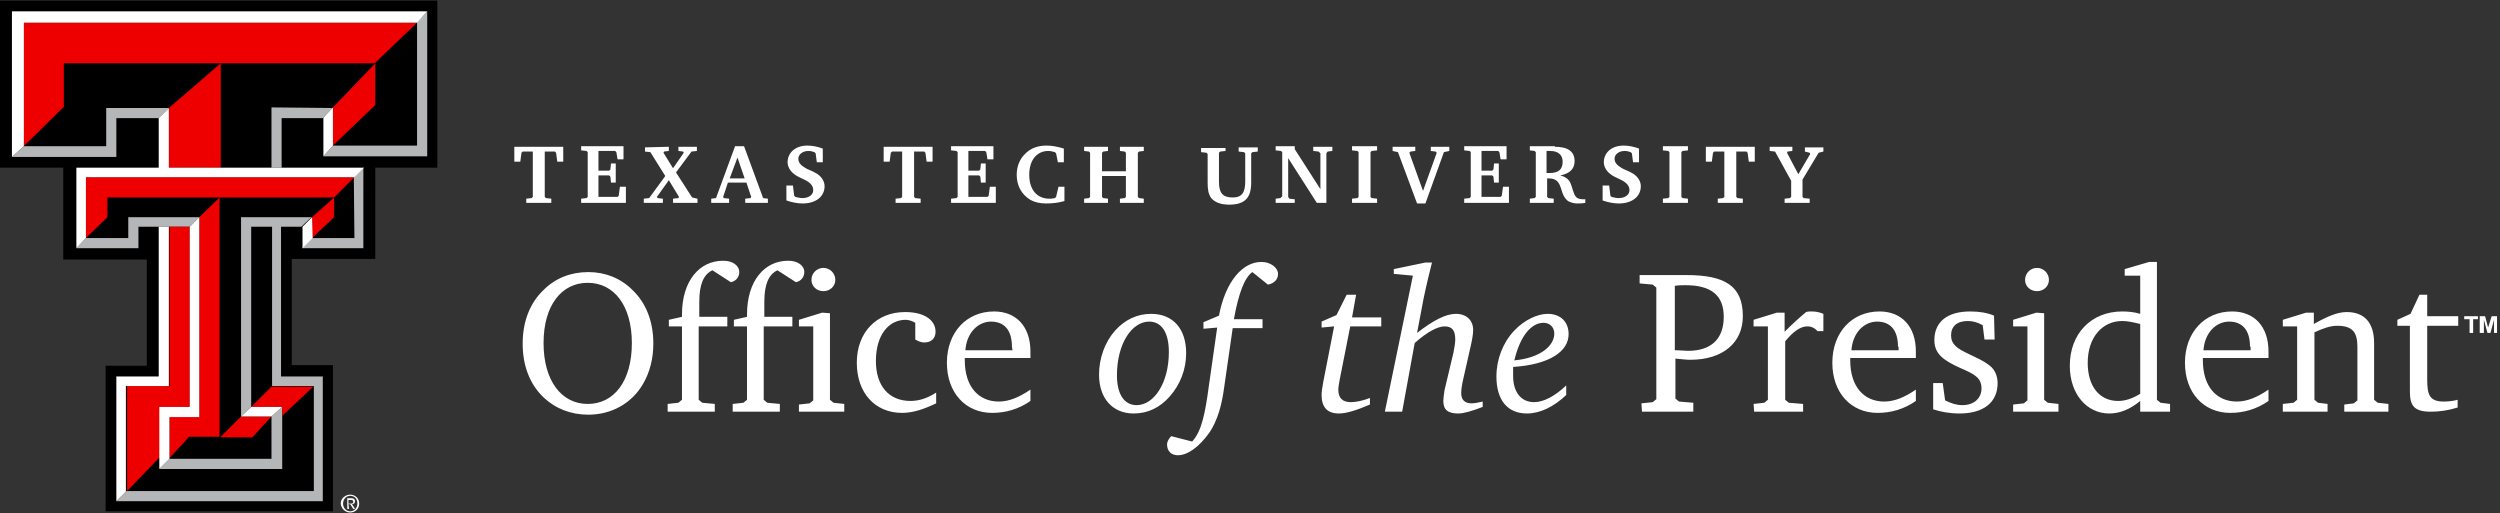 <?xml version="1.0" encoding="utf-8"?>
<!-- Generator: Adobe Illustrator 28.2.0, SVG Export Plug-In . SVG Version: 6.00 Build 0)  -->
<svg version="1.1" id="Layer_1" xmlns="http://www.w3.org/2000/svg" xmlns:xlink="http://www.w3.org/1999/xlink" x="0px" y="0px"
	 viewBox="0 0 419 86" style="enable-background:new 0 0 419 86;" xml:space="preserve">
<rect x="0" y="0" width="419" height="86" fill="#333333" stroke="none"/>
<style type="text/css">
	.st0{fill:#B4B6B8;}
	.st1{fill:#EE0000;}
	.st2{fill:#FFFFFF;}
</style>
<g id="TTU_x5F_DblT_x5F_OP_x5F_fl4Crvs_1_">
	<g id="Double_T_x5F_4Crvs">
		<path id="Black" d="M73.3,28.1H62.9v15.3h-14v17.8h6.9v24.5H17.7V61.3h6.9V43.5h-14V28.1H0v-28h73.3C73.3,0.1,73.3,28.1,73.3,28.1
			z"/>
		<path id="Gray_1_" class="st0" d="M28.3,38h-1.7h-3.4v3.6H12.8l1.6-1.7h7.1v-3.5h11.9L31.8,38H28.3z M17.8,18.1v6.4H4l-2,1.8h17.5
			v-6.5h7.1l1.7-1.7H17.8z M69.9,24.4H55.8l-1.6,1.8h17.4V1.9l-1.7,1.8V24.4z M45.5,18v10.1h1.7v-8.3h6.9l1.6-1.7L45.5,18L45.5,18z
			 M45.5,76.9H28.4l-1.7,1.7h20.6V68.2l0,0l-1.8,1.6l0,0l0,0C45.5,69.8,45.5,76.9,45.5,76.9z M40.4,36.4v33.4l0,0l1.7-1.6l0,0V38
			h3.5v26.7h7l0,0v17.6H21.2L19.5,84h34.6V63.1h-7V38h3.4l1.7-1.6H40.4z M59.4,39.9h-7.1l-1.7,1.7h10.3V28.1l-1.6,1.6L59.4,39.9
			L59.4,39.9z"/>
		<path id="Red_1_" class="st1" d="M18,36.4l-3.6,3.5V29.7h45L56,33.1H36.8H18V36.4z M45.5,69.8L45.5,69.8h-5.1l-3.5,3.5h5.4
			L45.5,69.8z M56,33.1l-3.7,3.3v3.5l3.7-3.5V33.1z M10.6,10.6H37l0,0h25.8l7.1-6.8H4v20.7l6.7-6.6v-7.3H10.6z M62.9,10.6L55.8,18
			v6.4l7.1-6.8V10.6z M28.3,18.1v10H37V10.6L28.3,18.1z M42.1,68.2h5.2l0,0l0,0v1.5l5.2-4.9l0,0h-7L42.1,68.2L42.1,68.2L42.1,68.2z
			 M28.4,69.8v7l3.3-3.6h5.1V33.1l-3.4,3.3v33.4H28.4z M26.7,68.2h5.1V38h-3.4v26.7h-7.1v17.6l5.5-5.7v-8.4H26.7z"/>
		<path id="White_1_" class="st2" d="M55.8,24.4l-1.6,1.8v-6.5l1.6-1.7V24.4z M2,26.3l2-1.8V3.8h65.9l1.7-1.9H2V26.3z M37,28.1h-8.7
			v-10l-1.7,1.7v8.3H12.8v13.5l1.6-1.7V29.7h45l1.6-1.6H47.2h-1.7H37z M21.2,64.7h7.1V38h-1.7v25.1h-7.1V84l1.6-1.6V64.7H21.2z
			 M52.3,36.4L50.7,38v3.6l1.7-1.7L52.3,36.4L52.3,36.4z M45.5,69.8L45.5,69.8l1.8-1.6l0,0l0,0h-5.2l0,0l0,0l-1.7,1.6l0,0H45.5z
			 M26.7,68.2v8.5v1.9l1.7-1.7v-7h5V36.4L31.8,38v30.2H26.7z"/>
		<path id="_xAE_" class="st2" d="M57.5,84.4c0-0.7,0.5-1.3,1.2-1.3s1.2,0.5,1.2,1.3c0,0.7-0.5,1.3-1.2,1.3
			C58,85.7,57.5,85.1,57.5,84.4z M58.7,85.9c0.8,0,1.5-0.6,1.5-1.5s-0.7-1.5-1.5-1.5s-1.6,0.6-1.6,1.5
			C57.2,85.3,57.9,85.9,58.7,85.9z M58.4,84.5h0.3l0.5,0.8h0.3L59,84.5c0.3,0,0.5-0.2,0.5-0.5s-0.2-0.5-0.6-0.5h-0.7v1.8h0.3
			L58.4,84.5L58.4,84.5z M58.4,84.3v-0.5h0.4c0.2,0,0.4,0,0.4,0.3s-0.2,0.3-0.4,0.3h-0.4V84.3z"/>
	</g>
	<path class="st2" d="M94.4,24.6v2.5h-1l-0.2-1.5L93,25.4h-1.7V33l0.2,0.2l0.9,0.1V34h-4.2v-0.7l0.9-0.1l0.2-0.2v-7.6h-1.7l-0.2,0.2
		l-0.2,1.5h-1v-2.5H94.4z M97.4,33.3l0.9-0.1l0.2-0.2v-7.5l-0.2-0.2l-0.9-0.1v-0.7h7.1v2.2h-1l-0.2-1.2l-0.2-0.2h-2.8v3.3h1.8
		l0.2-0.2l0.1-1h0.8v3.2h-0.8l-0.1-1l-0.2-0.2h-1.8V33h3.2l0.2-0.2l0.2-1.5h1V34h-7.5C97.4,34,97.4,33.3,97.4,33.3z M112.1,24.6v0.7
		l-0.8,0.1l-0.1,0.2l1.6,2.6l1.8-2.6l-0.1-0.2l-0.8-0.1v-0.7h3.1v0.7l-0.9,0.1l-2.6,3.5l2.7,4.2l0.9,0.2V34h-4.1v-0.7l0.9-0.1
		l0.1-0.2l-1.7-2.8l-2,2.8l0.1,0.2l0.9,0.1V34h-3.2v-0.7l0.9-0.1l2.7-3.7l-2.5-4l-0.9-0.1v-0.7L112.1,24.6L112.1,24.6z M124.7,24.5
		l3.2,8.7l0.8,0.1V34h-3.8v-0.7l0.9-0.1l0.1-0.2l-0.8-2.4H122l-0.8,2.4l0.1,0.2l0.9,0.1V34h-3v-0.7l0.8-0.1l3.2-8.7H124.7z
		 M122.3,29.9h2.5l-1.2-3.5L122.3,29.9z M131.8,31.1h1.1l0.2,1.7l0.2,0.2c0.4,0.1,0.8,0.2,1.2,0.2c1.1,0,1.8-0.6,1.8-1.3
		c0-0.8-0.5-1.3-1.5-1.8c-0.6-0.3-1.2-0.5-1.8-1s-1-1.2-1-1.9c0-1.6,1.3-2.8,3.3-2.8c0.9,0,1.8,0.2,2.6,0.5v2.3h-1l-0.2-1.5
		l-0.2-0.2c-0.3-0.1-0.6-0.2-1-0.2c-1,0-1.7,0.6-1.7,1.3c0,0.6,0.4,1.1,1.1,1.5c0.4,0.3,1.2,0.5,2,1s1.3,1.3,1.3,2.1
		c0,1.7-1.4,2.9-3.7,2.9c-0.9,0-1.8-0.2-2.7-0.5L131.8,31.1L131.8,31.1z M156.3,24.6v2.5h-1l-0.2-1.5l-0.2-0.2h-1.7V33l0.2,0.2
		l0.9,0.1V34h-4.2v-0.7l0.9-0.1l0.2-0.2v-7.6h-1.7l-0.2,0.2l-0.2,1.5h-1v-2.5H156.3z M159.4,33.3l0.9-0.1l0.2-0.2v-7.5l-0.2-0.2
		l-0.9-0.1v-0.7h7.1v2.2h-1l-0.2-1.2l-0.2-0.2h-2.8v3.3h1.8l0.2-0.2l0.1-1h0.8v3.2h-0.8l-0.1-1l-0.2-0.2h-1.8V33h3.2l0.2-0.2
		l0.2-1.5h1V34h-7.5V33.3z M175.3,34.1c-1,0-1.9-0.2-2.6-0.6c-1.5-0.9-2.3-2.4-2.3-4.2c0-1.4,0.5-2.7,1.5-3.6
		c0.9-0.9,2.1-1.3,3.5-1.3c1,0,1.9,0.2,2.9,0.5v2.3h-1l-0.3-1.5l-0.2-0.2c-0.4-0.1-0.7-0.2-1.1-0.2c-1.9,0-3.2,1.5-3.2,4
		s1.3,4,3.4,4c0.2,0,0.5,0,0.9-0.1L177,33l0.4-1.7h1v2.4C177.3,34,176.4,34.1,175.3,34.1z M185.7,24.6v0.7l-0.8,0.1l-0.2,0.2v3.1h4
		v-3.1l-0.2-0.2l-0.8-0.1v-0.7h4v0.7l-0.8,0.1l-0.2,0.2V33l0.2,0.2l0.8,0.1V34h-4v-0.7l0.8-0.1l0.2-0.2v-3.5h-4V33l0.2,0.2l0.8,0.1
		V34h-4v-0.7l0.8-0.1l0.2-0.2v-7.4l-0.2-0.2l-0.8-0.1v-0.7C181.7,24.6,185.7,24.6,185.7,24.6z M205.4,24.6v0.7l-0.9,0.1l-0.2,0.2
		v4.9c0,1.8,0.6,2.6,2.3,2.6c1.6,0,2.1-0.9,2.1-2.7v-4.7l-0.2-0.2l-0.9-0.1v-0.7h3.2v0.7l-0.9,0.1l-0.2,0.2v4.9
		c0,2.6-1.1,3.7-3.7,3.7c-1.4,0-2.4-0.4-3-1.1c-0.5-0.7-0.6-1.5-0.6-2.6v-4.8l-0.2-0.2l-0.9-0.1v-0.7h4.1V24.6z M213.8,33.3l0.8-0.1
		l0.3-0.3v-7.4l-0.2-0.2l-0.9-0.1v-0.7h3.2V25l4.3,6.7v-6l-0.3-0.3l-0.9-0.1v-0.7h3.2v0.7l-0.8,0.1l-0.2,0.3V34h-1.6l-4.8-7.5V33
		l0.2,0.3l0.9,0.1V34h-3.2V33.3z M226.6,33.3l0.9-0.1l0.2-0.2v-7.5l-0.2-0.2l-0.9-0.1v-0.7h4.2v0.7l-0.9,0.1l-0.2,0.2V33l0.2,0.2
		l0.9,0.1V34h-4.2V33.3z M237.2,24.6v0.7l-0.8,0.1l-0.2,0.2l2.3,6.4l2.3-6.4l-0.2-0.2l-0.8-0.1v-0.7h3.1v0.7l-0.9,0.2l-3.1,8.6h-1.4
		l-3.2-8.6l-0.9-0.2v-0.7C233.4,24.6,237.2,24.6,237.2,24.6z M245.4,33.3l0.9-0.1l0.2-0.2v-7.5l-0.2-0.2l-0.9-0.1v-0.7h7.1v2.2h-1
		l-0.2-1.2l-0.2-0.2h-2.8v3.3h1.8l0.2-0.2l0.1-1h0.8v3.2h-0.8l-0.1-1l-0.2-0.2h-1.8V33h3.2l0.2-0.2l0.2-1.5h1V34h-7.5V33.3z
		 M260.6,24.6c2.2,0,3.3,0.8,3.3,2.4c0,1.3-0.8,2.1-2.4,2.4c0.7,0.2,1.1,0.4,1.5,0.9c0.4,0.6,0.5,1.4,0.8,2.1c0.3,0.8,0.7,1,1.7,1
		h0.2V34c-0.5,0.1-1,0.1-1.4,0.1c-0.6,0-1.1-0.2-1.5-0.4c-0.7-0.6-0.9-1.2-1.1-1.9c-0.4-1.3-0.8-1.9-2.2-1.9h-0.2V33l0.2,0.2
		l0.9,0.1V34h-4v-0.7l0.8-0.1l0.2-0.2v-7.5l-0.2-0.2l-0.8-0.1v-0.7h4.2V24.6z M259.2,29c0.2,0,0.4,0,0.5,0c1.5,0,2.2-0.6,2.2-1.9
		c0-1.1-0.7-1.8-2.1-1.8h-0.6V29z M268.6,31.1h1.1l0.2,1.7l0.2,0.2c0.4,0.1,0.8,0.2,1.2,0.2c1.1,0,1.8-0.6,1.8-1.3
		c0-0.8-0.5-1.3-1.5-1.8c-0.6-0.3-1.2-0.5-1.8-1c-0.6-0.5-1-1.2-1-1.9c0-1.6,1.3-2.8,3.3-2.8c0.9,0,1.8,0.2,2.6,0.5v2.3h-1l-0.2-1.5
		l-0.2-0.2c-0.3-0.1-0.6-0.2-1-0.2c-1,0-1.7,0.6-1.7,1.3c0,0.6,0.4,1.1,1.1,1.5c0.4,0.3,1.2,0.5,2,1s1.3,1.3,1.3,2.1
		c0,1.7-1.4,2.9-3.7,2.9c-0.9,0-1.8-0.2-2.7-0.5L268.6,31.1L268.6,31.1z M278.7,33.3l0.9-0.1l0.2-0.2v-7.5l-0.2-0.2l-0.9-0.1v-0.7
		h4.2v0.7l-0.9,0.1l-0.2,0.2V33l0.2,0.2l0.9,0.1V34h-4.2V33.3z M294.1,24.6v2.5h-1l-0.2-1.5l-0.2-0.2H291V33l0.2,0.2l0.9,0.1V34
		h-4.2v-0.7l0.9-0.1L289,33v-7.6h-1.7l-0.2,0.2l-0.2,1.5h-1v-2.5H294.1z M300.4,24.6v0.7l-0.8,0.1l-0.1,0.2l1.9,3.6l2-3.4l-0.1-0.2
		l-0.8-0.2v-0.7h3.1v0.7l-0.8,0.2l-2.7,4.5V33l0.2,0.2l1,0.1V34h-4.2v-0.7l0.9-0.1l0.2-0.2v-2.7l-2.7-4.9l-0.9-0.1v-0.7
		C296.6,24.6,300.4,24.6,300.4,24.6z M106,48.6c2.3,2.2,3.5,5.3,3.5,9c0,2.5-0.6,4.8-1.7,6.7c-1.9,3.3-5.3,5.2-9.2,5.2
		c-2.9,0-5.5-1-7.5-2.9c-2.3-2.2-3.5-5.3-3.5-9s1.2-6.8,3.5-9c2-2,4.6-3,7.5-3C101.4,45.6,104,46.6,106,48.6z M91.1,57.5
		c0,6.3,3,10.2,7.4,10.2s7.4-3.8,7.4-10.2c0-6.3-3-10.1-7.4-10.1C94.1,47.4,91.1,51.2,91.1,57.5z M111.9,67.7l1.8-0.2l0.6-0.5V54.7
		h-2.2v-1.1l2.2-0.5v-0.4c0-5.6,2.9-9,6.9-9c1.6,0,2.7,0.8,2.7,1.9c0,0.8-0.5,1.5-1.4,1.7l-3.1-2c-1.5,0.7-2.2,2.4-2.2,5.3v2.5h4.7
		v1.6h-4.8V67l0.6,0.5l2.1,0.2V69h-7.9C111.9,69,111.9,67.7,111.9,67.7z M122.8,67.7l1.8-0.2l0.6-0.5V54.7H123v-1.1l2.2-0.5v-0.4
		c0-5.6,2.9-9,6.9-9c1.6,0,2.7,0.8,2.7,1.9c0,0.8-0.5,1.5-1.4,1.7l-3.1-2c-1.5,0.7-2.2,2.4-2.2,5.3v2.5h4.7v1.6H128V67l0.6,0.5
		l2.1,0.2V69h-7.9C122.8,69,122.8,67.7,122.8,67.7z M139.1,52.5V67l0.6,0.5l1.8,0.2V69h-7.6v-1.2l1.8-0.2l0.6-0.5V54.7h-2.4v-1.1
		l3.9-1.2L139.1,52.5L139.1,52.5z M140,46.9c0,1.1-0.9,1.9-2,1.9s-2-0.8-2-1.9c0-1.1,0.9-2,2-2S140,45.8,140,46.9z M151.2,69.2
		c-4.6,0-7.6-3.4-7.6-8.4c0-5.1,3.3-8.5,8.1-8.5c3.3,0,5.1,1.4,5.1,3.3c0,1.1-0.7,1.8-1.9,1.8c-0.5,0-1-0.2-1.5-0.5v-2.8
		c-0.5-0.3-1.1-0.5-1.6-0.5c-2.9,0-5,2.6-5,6.9c0,4.2,2.2,6.7,5.8,6.7c1.5,0,2.9-0.5,4.3-1.4v1.8C154.8,68.6,153,69.2,151.2,69.2z
		 M172.7,67.2c-2,1.4-4.2,2-6.4,2c-4.5,0-7.6-3.4-7.6-8.4c0-5.1,3.3-8.6,7.9-8.6c3.7,0,6.1,2.5,6.1,6.7c0,0.3,0,0.7,0,1.1h-11v0.4
		c0,4.4,2.3,6.9,5.7,6.9c1.7,0,3.4-0.7,5.3-2V67.2z M169.6,58.1c0-2.8-1.3-4.2-3.5-4.2s-4.1,1.9-4.3,4.8h7.9L169.6,58.1L169.6,58.1z
		 M198.8,59.2c0,2.7-1,5.3-2.8,7.3c-1.6,1.8-3.6,2.8-6,2.8c-3.5,0-5.8-2.5-5.8-6.5c0-2.8,1-5.5,2.7-7.4c1.6-1.8,3.7-2.8,6-2.8
		C196.6,52.6,198.8,55.1,198.8,59.2z M187.2,62.9c0,3.3,1.3,5,3.3,5c2.9,0,5.4-3.7,5.4-8.9c0-3.4-1.3-5.1-3.3-5.1
		C189.7,53.9,187.2,57.6,187.2,62.9z M209.9,45.6c-1.3,0.9-2.3,3.5-3.1,7.9h4.8V55h-5l-1.4,9.7c-0.4,3.1-1.1,5.7-2.5,7.8
		c-1.8,2.5-3.7,3.8-5.3,3.8c-1.1,0-1.8-0.7-1.8-1.8c0-0.5,0.3-1,0.7-1.4l3.5,0.9c1.6-1.7,2.2-4.8,2.8-9.3l1.4-9.8l-2.3,0.2V54
		l2.6-1.1c1.1-5.8,4-9,7.1-9c1.6,0,2.8,1,2.8,2c0,0.9-0.6,1.6-1.7,1.8L209.9,45.6z M227.3,49.3l-0.7,3.9h4.9v1.5h-5.2l-1.8,9.1
		c-0.1,0.6-0.2,1.1-0.2,1.5c0,1.4,0.7,2.1,2.1,2.1c0.8,0,1.9-0.2,3.2-0.7v1.1c-2.3,1-4,1.5-5.2,1.5c-1.9,0-2.9-1-2.9-3.1
		c0-0.5,0.1-1.3,0.3-2.3l1.8-9.2l-2.1,0.2v-1l2.5-1.1l1.7-3.4h1.6V49.3z M240,44c-0.4,1.6-0.9,3.6-1.4,6l-1.1,5.8
		c2.7-2.1,4.8-3.2,6.5-3.2c1.8,0,2.9,1.1,2.9,2.7c0,0.8-0.2,1.8-0.5,3.1l-1.2,5.3c-0.2,0.9-0.3,1.6-0.3,2.2c0,1.1,0.6,1.7,1.7,1.7
		c0.5,0,1.1-0.1,1.9-0.3v0.9c-1.8,0.7-3.2,1.1-4.1,1.1c-1.7,0-2.5-0.6-2.5-2.1c0-0.4,0.1-1.1,0.2-1.8l1.5-6.3c0.2-1,0.3-1.7,0.3-2.2
		c0-1.5-0.5-2.2-1.8-2.2c-1.1,0-2.9,0.9-5,2.8L235,69h-2.9l4.7-22.8l-3.2-0.3v-0.8l5.3-1.1C238.9,44,240,44,240,44z M253.6,63
		c0,2.8,1.4,4.4,3.5,4.4c1.6,0,3.5-1,5.4-2.8v1.6c-2.1,2-4.4,3.1-6.6,3.1c-3.2,0-5.1-2.2-5.1-6.2c0-2.9,1.1-5.7,3-7.7
		c1.7-1.8,3.9-2.8,5.6-2.8c2.1,0,3.5,1.3,3.5,3.4c0,2.9-3.2,5.1-9.3,5.5C253.6,61.9,253.6,62.4,253.6,63z M260.5,55.9
		c0-1.1-0.8-1.8-1.8-1.8c-2,0-3.9,2.1-4.9,6.3C258.1,60,260.5,58,260.5,55.9z M275.1,67.6l1.9-0.2l0.6-0.5V48.2l-0.6-0.5l-2.2-0.2
		v-1.4h7.8c6.5,0,9.5,1.8,9.5,6.9c0,4.4-3.3,7.3-8.8,7.3c-0.6,0-1.5-0.1-2.5-0.2v6.7l0.6,0.5l2.4,0.2V69h-8.6L275.1,67.6L275.1,67.6
		z M282.9,58.8c3.9,0,6-2,6-5.7c0-3.6-2.1-5.3-6.4-5.3c-0.5,0-1.2,0-1.8,0.1v10.8C281.6,58.7,282.4,58.8,282.9,58.8z M293.9,67.7
		l1.8-0.2l0.6-0.5V54.7h-2.4v-1.1l3.9-1.2h1.3v3.2c1.2-1.2,2.4-2.3,3.6-3.3c0.3-0.1,0.6-0.1,0.9-0.1c0.7,0,1.3,0.1,2,0.4v2.9h-1
		c-0.4-0.5-1-0.8-1.7-0.8c-1.1,0-2.3,0.8-3.7,2.5V67l0.6,0.5l2.4,0.2V69H294L293.9,67.7L293.9,67.7z M321.1,67.2c-2,1.4-4.2,2-6.4,2
		c-4.5,0-7.6-3.4-7.6-8.4c0-5.1,3.3-8.6,7.9-8.6c3.7,0,6.1,2.5,6.1,6.7c0,0.3,0,0.7,0,1.1h-11v0.4c0,4.4,2.3,6.9,5.7,6.9
		c1.7,0,3.4-0.7,5.3-2V67.2z M318.1,58.1c0-2.8-1.3-4.2-3.5-4.2s-4.1,1.9-4.3,4.8h7.9v-0.6H318.1z M334.3,56.9h-1.7l-0.3-2.4
		c-0.9-0.5-1.7-0.7-2.5-0.7c-1.8,0-2.8,0.9-2.8,2.4s1,2.2,2.9,3.1c1.2,0.6,2.5,1.1,3.6,2c0.8,0.6,1.3,1.7,1.3,2.9
		c0,3.2-2.3,5.1-6.4,5.1c-1.7,0-3.2-0.3-4.4-0.7v-4.4h1.6l0.4,2.9c1,0.5,1.9,0.8,2.9,0.8c2,0,3.2-1.2,3.2-2.8c0-1.8-1.2-2.4-3.5-3.4
		c-2.9-1.3-4.4-2.4-4.4-4.7c0-3,2.1-4.8,6-4.8c1.5,0,2.8,0.2,4,0.7L334.3,56.9L334.3,56.9z M342.6,52.5V67l0.6,0.5l1.8,0.2V69h-7.6
		v-1.2l1.8-0.2l0.6-0.5V54.7h-2.4v-1.1l3.9-1.2L342.6,52.5L342.6,52.5z M343.4,46.9c0,1.1-0.9,1.9-2,1.9s-2-0.8-2-1.9
		c0-1.1,0.9-2,2-2S343.4,45.8,343.4,46.9z M356.1,46.2v-1.1l4.1-1.2h1.3V67l0.6,0.5l1.6,0.2V69h-5v-1.8c-1.7,1.4-3.4,2.1-5.2,2.1
		c-3.7,0-6.6-3.2-6.6-8c0-5.4,3.6-9.1,8.8-9.1c1,0,2,0.1,3,0.4v-6.4C358.7,46.2,356.1,46.2,356.1,46.2z M358.7,54.3
		c-1.2-0.3-2.2-0.5-3-0.5c-3.4,0-5.8,2.8-5.8,7c0,4,2,6.4,5.1,6.4c1.2,0,2.4-0.4,3.7-1.2L358.7,54.3L358.7,54.3z M380.2,67.2
		c-2,1.4-4.2,2-6.4,2c-4.5,0-7.6-3.4-7.6-8.4c0-5.1,3.3-8.6,7.9-8.6c3.7,0,6.1,2.5,6.1,6.7c0,0.3,0,0.7,0,1.1h-11v0.4
		c0,4.4,2.3,6.9,5.7,6.9c1.7,0,3.4-0.7,5.3-2V67.2z M377.1,58.1c0-2.8-1.3-4.2-3.5-4.2s-4.1,1.9-4.3,4.8h7.9v-0.6H377.1z
		 M382.6,67.7l1.8-0.2L385,67V54.7h-2.4v-1.1l3.9-1.2h1.3v1.9c2.3-1.3,4-2,5.5-2c3,0,4.6,1.8,4.6,5.2V67l0.6,0.5l1.8,0.2V69h-7.4
		v-1.2l1.6-0.2l0.6-0.5v-9c0-2.5-0.9-3.5-3.4-3.5c-1.1,0-2.3,0.4-3.8,1.1V67l0.6,0.5l1.6,0.2V69h-7.5V67.7z M401.8,54.7v-1.1l2.2-1
		l1.5-3.2h1.3V53h5.2v1.6h-5.2v9c0,2.6,0.4,3.7,2.8,3.7c0.8,0,1.6-0.1,2.3-0.3v1.3c-1.6,0.5-3.1,0.7-4.5,0.7c-2.8,0-3.5-1-3.5-3.4
		v-11h-2.1V54.7z M413.9,55.8v-2.3H413V53h2.3v0.5h-0.8v2.3H413.9z M415.6,55.8V53h0.9l0.5,1.9l0.6-1.9h0.9v2.8H418v-2.2l-0.6,2.2
		h-0.5l-0.6-2.2v2.2H415.6z"/>
</g>
</svg>
